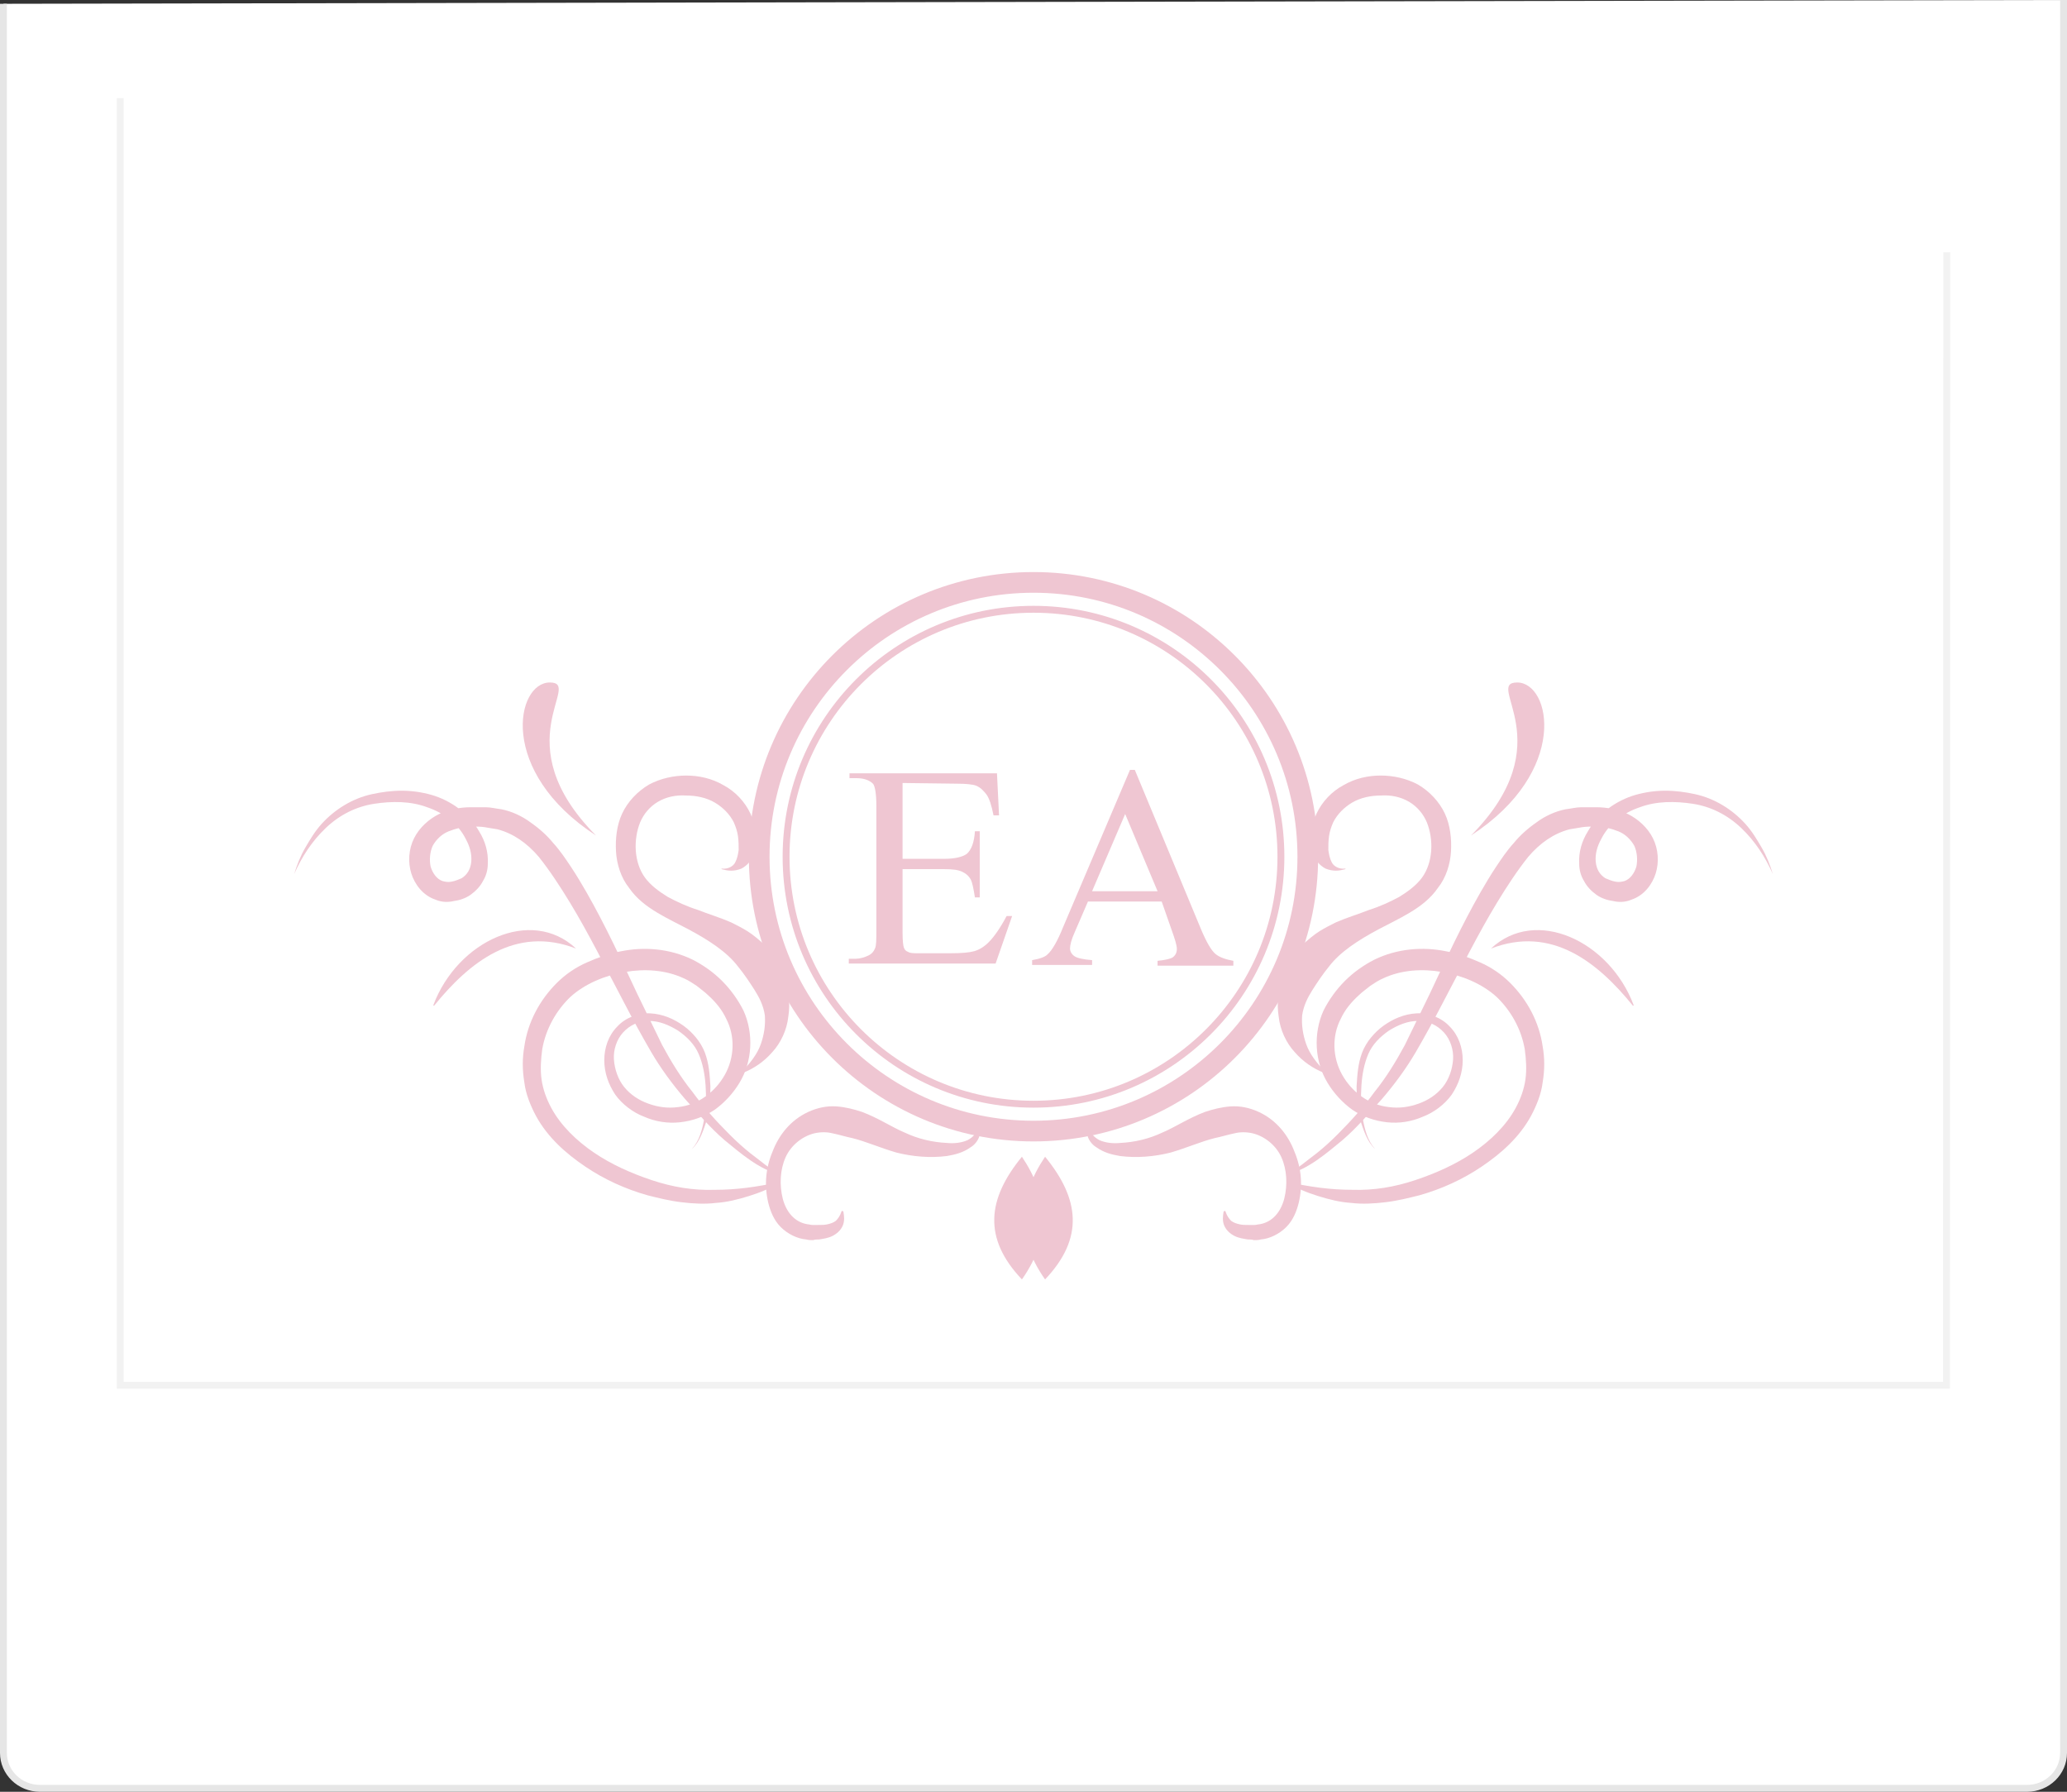 <?xml version="1.0" encoding="UTF-8"?><svg id="Layer_2" xmlns="http://www.w3.org/2000/svg" width="299.92" height="259.94" viewBox="0 0 299.92 259.94"><rect x="0" y="0" width="299.92" height="259.94" fill="#333333" stroke="none"/><defs><style>.cls-1,.cls-2,.cls-3,.cls-4{stroke-miterlimit:10;}.cls-1,.cls-3{fill:none;stroke:#efc6d2;}.cls-2{stroke:#e6e6e6;}.cls-2,.cls-4{fill:#fff;}.cls-3{stroke-width:3px;}.cls-4{stroke:#f2f2f2;}.cls-5{fill:#efc6d2;}</style></defs><g id="Layer_9"><path class="cls-2" d="m299.42,0v254.3c0,2.84-2.37,5.14-5.3,5.14H5.8c-2.93,0-5.3-2.3-5.3-5.14V.55"/><polyline class="cls-4" points="282.48 36.61 282.43 200.97 17.44 200.97 17.44 14.24"/><circle class="cls-1" cx="149.96" cy="124.29" r="35.9"/><path class="cls-5" d="m130.96,113.59v11h6.1c1.6,0,2.6-.3,3.2-.7.7-.6,1.1-1.7,1.2-3.3h.7v9.6h-.7c-.2-1.3-.4-2.2-.6-2.6-.3-.5-.6-.8-1.2-1.1s-1.4-.4-2.6-.4h-6.1v9.2c0,1.2.1,2,.2,2.2.1.3.3.5.6.6.3.2.8.2,1.5.2h4.7c1.6,0,2.7-.1,3.4-.3.7-.2,1.4-.6,2.1-1.3.8-.8,1.7-2.1,2.6-3.8h.8l-2.4,6.9h-21.3v-.7h1c.6,0,1.3-.2,1.9-.5.4-.2.7-.5.9-1,.2-.4.2-1.3.2-2.7v-18c0-1.7-.2-2.9-.5-3.2-.5-.5-1.3-.8-2.4-.8h-1v-.7h21.4l.3,6.1h-.8c-.3-1.5-.6-2.4-1-3-.4-.5-.8-1-1.5-1.3-.5-.2-1.5-.3-2.9-.3l-7.8-.1h0Z"/><path class="cls-5" d="m168.56,130.79h-10.7l-1.9,4.4c-.5,1.1-.7,1.9-.7,2.4,0,.4.2.8.6,1.1.4.3,1.3.5,2.6.6v.7h-8.7v-.7c1.2-.2,1.9-.5,2.2-.8.7-.6,1.5-2,2.3-4l9.7-22.8h.7l9.6,23.1c.8,1.9,1.5,3.1,2.1,3.6s1.5.8,2.6,1v.7h-11v-.7c1.1-.1,1.9-.3,2.2-.5.4-.3.6-.7.6-1.2,0-.6-.3-1.5-.8-2.9l-1.4-4Zm-.6-1.5l-4.7-11.2-4.8,11.2h9.5Z"/><circle class="cls-3" cx="149.96" cy="124.29" r="39.8"/><path class="cls-5" d="m42.68,126.81c.4-1.3.9-2.6,1.6-3.8.7-1.2,1.4-2.4,2.4-3.5,1.9-2.1,4.5-3.7,7.3-4.3,1.4-.3,2.8-.5,4.3-.5,1.4,0,2.9.2,4.3.6,2.8.8,5.5,2.7,7,5.4.8,1.3,1.3,2.9,1.2,4.6,0,.8-.2,1.7-.7,2.5-.4.8-1.1,1.5-1.8,2s-1.6.8-2.4.9c-.8.2-1.8.2-2.7-.2-1.8-.6-3-2.2-3.5-3.8-.5-1.6-.4-3.5.4-5.1.8-1.6,2.2-2.8,3.6-3.5,1.5-.7,3.1-1,4.6-1h2.2c.7,0,1.5.2,2.3.3,1.5.3,3,1,4.2,1.9,1.3.9,2.4,1.9,3.3,3,1,1.1,1.8,2.3,2.6,3.5s1.5,2.4,2.2,3.6c2.8,4.9,5.1,9.9,7.4,14.8,1.2,2.5,2.4,4.9,3.6,7.4,1.3,2.4,2.7,4.7,4.4,6.8,1.6,2.2,3.4,4.2,5.4,6.2,1,1,2,1.9,3,2.7,1.1.8,3,2.45,4.3,3.05-2.94-.61-5.84-3.15-8.04-4.95-2.1-1.8-3.96-4-5.76-6-1.8-2.1-3.5-4.4-4.9-6.8-1.4-2.4-2.7-4.8-4-7.3-2.6-4.9-5-9.8-7.8-14.4-1.4-2.3-2.9-4.6-4.5-6.6-1.7-2-3.7-3.4-6-4-.6-.1-1.2-.2-1.8-.3-.6-.1-1.3-.1-1.9-.1-1.2,0-2.4.3-3.4.7-1,.4-1.8,1.2-2.3,2.1-.4.9-.5,2-.3,3,.3,1,.9,1.8,1.7,2.1.4.1.8.2,1.3.1.6-.1,1-.3,1.5-.5.8-.5,1.3-1.3,1.4-2.4.1-1.1-.2-2.2-.8-3.3-1.1-2.2-3.2-3.8-5.6-4.6-2.4-.9-5.1-.9-7.7-.5-2.6.4-5,1.6-7,3.5-2,1.9-3.5,4.2-4.6,6.7Z"/><path class="cls-5" d="m104.78,126.01c.8.1,1.6-.3,1.9-.9.3-.6.4-1.1.5-1.8,0-.6,0-1.3-.1-2s-.3-1.3-.6-2c-.6-1.2-1.6-2.2-2.8-2.9-1.2-.7-2.7-1-4.1-1-1.5-.1-2.9.2-4.1.9-1.2.7-2.1,1.8-2.6,3-1,2.5-.9,5.8.7,8,.8,1.1,2,2,3.3,2.8,1.3.7,2.8,1.4,4.4,1.9,1.5.6,3.2,1.1,4.8,1.8.8.4,1.6.8,2.4,1.3.8.5,1.6,1.2,2.3,1.8,1.4,1.3,2.5,2.9,3.1,4.8.6,1.9.8,3.9.5,5.8-.2,1.9-1.1,3.8-2.3,5.1-1.2,1.4-2.7,2.4-4.2,3q-.1,0-.2-.1v-.1c1.2-1.2,2.2-2.5,2.7-3.9s.7-2.8.6-4.2c-.2-1.4-.8-2.6-1.5-3.7-.7-1.1-1.5-2.3-2.4-3.4-1.6-2.1-4.2-3.8-7.2-5.4-1.5-.8-3-1.5-4.5-2.4s-3-2-4.1-3.6c-1.2-1.5-1.8-3.5-1.9-5.3-.1-1.8.1-3.8.9-5.5.8-1.7,2.2-3.2,3.9-4.2,1.7-.9,3.6-1.3,5.4-1.3s3.7.4,5.4,1.4c1.7.9,3.1,2.4,3.9,4.1.4.9.7,1.8.8,2.7.1.9.1,1.9-.2,2.9-.1.5-.4,1-.7,1.4s-.8.8-1.2,1c-.5.2-1,.3-1.5.3s-.9-.1-1.3-.2c-.1,0-.1-.1-.1-.1-.1.1,0,0,.1,0h0Z"/><path class="cls-5" d="m86.48,121.21c-14.3-9.3-11.6-22.2-6.7-22.2,4.9,0-6.7,8.7,6.7,22.2Z"/><path class="cls-5" d="m83.58,137.61c-6.5-6.1-17.2-1.1-20.7,8.2,0,.1.1.1.1.1,5.1-6.3,11.8-11.7,20.6-8.3h0Z"/><path class="cls-5" d="m100.38,166.71c1.1-1.2,1.5-2.8,1.8-4.4.3-1.6.3-3.2.2-4.8-.1-1.6-.4-3.2-1-4.6s-1.7-2.5-3-3.4c-1.3-.8-2.7-1.4-4.2-1.4s-2.8.6-3.8,1.7c-.9,1-1.4,2.5-1.3,3.9.1,1.4.6,2.9,1.5,4s2.1,1.9,3.5,2.4,2.8.7,4.3.5c2.9-.3,5.4-2.2,6.8-4.7,1.4-2.5,1.5-5.6.2-8.1-.6-1.3-1.5-2.4-2.6-3.4-.5-.5-1.1-.9-1.7-1.4-.6-.4-1.2-.8-1.9-1.1-2.6-1.2-5.6-1.4-8.5-.9s-5.8,1.7-7.9,3.6c-2.1,2-3.6,4.7-4.1,7.6-.2,1.4-.3,3-.1,4.4s.7,2.8,1.4,4.1c1.4,2.6,3.7,4.8,6.2,6.5s5.4,3,8.4,4,6,1.5,9.1,1.4c1.6,0,3.1-.1,4.7-.3,1.6-.2,3.1-.5,4.8-.8-1.4.9-2.9,1.5-4.5,2s-3.2.9-4.8,1c-1.6.2-3.4.1-5-.1-1.7-.2-3.3-.6-4.9-1-3.2-.9-6.3-2.3-9.1-4.2-2.8-1.9-5.4-4.2-7.1-7.3-.8-1.5-1.5-3.2-1.7-4.9-.3-1.8-.3-3.5,0-5.2.5-3.5,2.2-6.7,4.7-9.2,1.3-1.3,2.8-2.3,4.4-3,1.6-.7,3.2-1.3,4.9-1.6,3.4-.7,7.1-.4,10.4,1.2.8.4,1.6.9,2.3,1.4s1.4,1.1,2,1.7c1.2,1.2,2.3,2.7,3.1,4.3,1.5,3.3,1.3,7.4-.6,10.5-.9,1.5-2.2,2.9-3.6,3.9-1.5,1-3.2,1.6-5,1.8s-3.6-.1-5.2-.8c-1.6-.6-3.2-1.8-4.2-3.2-1-1.5-1.6-3.2-1.6-5s.6-3.6,1.9-4.9c1.2-1.3,3.1-2,4.8-1.9,1.8.1,3.4.8,4.8,1.8.7.5,1.3,1.1,1.8,1.7s1,1.4,1.3,2.2c.6,1.6.7,3.2.8,4.9,0,1.6-.1,3.3-.5,4.8-.5,1.5-1,3.2-2.2,4.3Z"/><path class="cls-5" d="m142.18,163.01c.2.6.1,1.2-.1,1.9-.2.6-.7,1.2-1.2,1.5-1.1.8-2.3,1.1-3.5,1.3-2.4.3-4.9.1-7.3-.5-2.4-.7-4.4-1.6-6.4-2.1-1-.2-1.9-.5-2.9-.7-.8-.2-1.7-.2-2.6,0-1.7.4-3.4,1.7-4.2,3.5s-.9,4-.4,6c.5,1.9,1.7,3.4,3.6,3.7.2,0,.5.1.7.1h.8c.5,0,1,0,1.4-.1s.8-.2,1.2-.5c.3-.3.6-.7.8-1.3h0c0-.1.1-.2.2-.1.1,0,.1.1.1.1.1.6.2,1.3-.1,2s-.9,1.2-1.5,1.5-1.3.4-1.9.5c-.3,0-.6,0-.9.1-.3,0-.7,0-1-.1-1.3-.1-2.7-.8-3.7-1.8s-1.5-2.3-1.8-3.5c-.6-2.5-.4-5,.6-7.4.9-2.4,2.6-4.6,5.2-5.8,1.3-.6,2.7-.9,4.1-.8,1.3.1,2.5.4,3.7.8,2.4.9,4.3,2.2,6.2,3,1.9.9,4,1.4,6.1,1.5,1,.1,2.1,0,3-.4.4-.2.8-.5,1.1-.9s.4-.9.4-1.4h0c0-.1.1-.2.2-.2s.1.1.1.1Z"/><path class="cls-5" d="m148.28,167.81c-5,6.1-5.7,11.8,0,17.8,4.3-6.1,3.9-12,0-17.8Z"/><path class="cls-5" d="m252.64,120.11c-2-1.9-4.4-3.1-7-3.5-2.6-.4-5.3-.4-7.7.5-2.4.8-4.5,2.4-5.6,4.6-.6,1.1-.9,2.2-.8,3.3.1,1.1.6,1.9,1.4,2.4.5.2.9.4,1.5.5.5.1.9,0,1.3-.1.8-.3,1.4-1.1,1.7-2.1.2-1,.1-2.1-.3-3-.5-.9-1.3-1.7-2.3-2.1-1-.4-2.2-.7-3.4-.7-.6,0-1.3,0-1.9.1-.6.1-1.2.2-1.8.3-2.3.6-4.3,2-6,4-1.6,2-3.1,4.3-4.5,6.6-2.8,4.6-5.2,9.5-7.8,14.4-1.3,2.5-2.6,4.9-4,7.3s-3.1,4.7-4.9,6.8c-1.8,2-3.66,4.2-5.76,6-2.2,1.8-5.09,4.35-8.04,4.95,1.3-.6,3.2-2.25,4.3-3.05,1-.8,2-1.7,3-2.7,2-2,3.8-4,5.4-6.2,1.7-2.1,3.1-4.4,4.4-6.8,1.2-2.5,2.4-4.9,3.6-7.4,2.3-4.9,4.6-9.9,7.4-14.8.7-1.2,1.4-2.4,2.2-3.6.8-1.2,1.6-2.4,2.6-3.5.9-1.1,2-2.1,3.3-3,1.2-.9,2.7-1.6,4.2-1.9.8-.1,1.6-.3,2.3-.3h2.2c1.5,0,3.1.3,4.6,1,1.4.7,2.8,1.9,3.6,3.5.8,1.6.9,3.5.4,5.1-.5,1.6-1.7,3.2-3.5,3.8-.9.4-1.9.4-2.7.2-.8-.1-1.7-.4-2.4-.9s-1.4-1.2-1.8-2c-.5-.8-.7-1.7-.7-2.5-.1-1.7.4-3.3,1.2-4.6,1.5-2.7,4.2-4.6,7-5.4,1.4-.4,2.9-.6,4.3-.6,1.5,0,2.9.2,4.3.5,2.8.6,5.4,2.2,7.3,4.3,1,1.1,1.7,2.3,2.4,3.5.7,1.2,1.2,2.5,1.6,3.8-1.1-2.5-2.6-4.8-4.6-6.7Z"/><path class="cls-5" d="m195.14,126.01c.1,0,.2.1.1,0,0,0,0,.1-.1.1-.4.1-.8.2-1.3.2s-1-.1-1.5-.3c-.4-.2-.9-.6-1.2-1s-.6-.9-.7-1.4c-.3-1-.3-2-.2-2.9.1-.9.4-1.8.8-2.7.8-1.7,2.2-3.2,3.9-4.1,1.7-1,3.6-1.4,5.4-1.4s3.7.4,5.4,1.3c1.7,1,3.1,2.5,3.9,4.2.8,1.7,1,3.7.9,5.5-.1,1.8-.7,3.8-1.9,5.3-1.1,1.6-2.6,2.7-4.1,3.6s-3,1.6-4.5,2.4c-3,1.6-5.6,3.3-7.2,5.4-.9,1.1-1.7,2.3-2.4,3.4-.7,1.1-1.3,2.3-1.5,3.7-.1,1.4.1,2.8.6,4.2.5,1.4,1.5,2.7,2.7,3.9v.1q-.1.1-.2.1c-1.5-.6-3-1.6-4.2-3-1.2-1.3-2.1-3.2-2.3-5.1-.3-1.9-.1-3.9.5-5.8.6-1.9,1.7-3.5,3.1-4.8.7-.6,1.5-1.3,2.3-1.8.8-.5,1.6-.9,2.4-1.3,1.6-.7,3.3-1.2,4.8-1.8,1.6-.5,3.1-1.2,4.4-1.9,1.3-.8,2.5-1.7,3.3-2.8,1.6-2.2,1.7-5.5.7-8-.5-1.2-1.4-2.3-2.6-3-1.2-.7-2.6-1-4.1-.9-1.4,0-2.9.3-4.1,1-1.2.7-2.2,1.7-2.8,2.9-.3.7-.5,1.3-.6,2s-.1,1.4-.1,2c.1.7.2,1.2.5,1.8.3.6,1.1,1,1.9.9h0Z"/><path class="cls-5" d="m220.14,99.01c4.9,0,7.6,12.9-6.7,22.2,13.4-13.5,1.8-22.2,6.7-22.2Z"/><path class="cls-5" d="m216.34,137.61c8.8-3.4,15.5,2,20.6,8.3,0,0,.1,0,.1-.1-3.5-9.3-14.2-14.3-20.7-8.2h0Z"/><path class="cls-5" d="m197.34,162.41c-.4-1.5-.5-3.2-.5-4.8.1-1.7.2-3.3.8-4.9.3-.8.8-1.6,1.3-2.2s1.1-1.2,1.8-1.7c1.4-1,3-1.7,4.8-1.8,1.7-.1,3.6.6,4.8,1.9,1.3,1.3,1.9,3.1,1.9,4.9s-.6,3.5-1.6,5c-1,1.4-2.6,2.6-4.2,3.2-1.6.7-3.4,1-5.2.8s-3.5-.8-5-1.8c-1.4-1-2.7-2.4-3.6-3.9-1.9-3.1-2.1-7.2-.6-10.5.8-1.6,1.9-3.1,3.1-4.3.6-.6,1.3-1.2,2-1.7s1.5-1,2.3-1.4c3.3-1.6,7-1.9,10.4-1.2,1.7.3,3.3.9,4.9,1.6,1.6.7,3.1,1.7,4.4,3,2.5,2.5,4.2,5.7,4.7,9.2.3,1.7.3,3.4,0,5.2-.2,1.7-.9,3.4-1.7,4.9-1.7,3.1-4.3,5.4-7.1,7.3-2.8,1.9-5.9,3.3-9.1,4.2-1.6.4-3.2.8-4.9,1-1.6.2-3.4.3-5,.1-1.6-.1-3.2-.5-4.8-1s-3.1-1.1-4.5-2c1.7.3,3.2.6,4.8.8,1.6.2,3.1.3,4.7.3,3.1.1,6.1-.4,9.1-1.4,3-1,5.9-2.3,8.4-4,2.5-1.7,4.8-3.9,6.2-6.5.7-1.3,1.2-2.7,1.4-4.1.2-1.4.1-3-.1-4.4-.5-2.9-2-5.6-4.1-7.6-2.1-1.9-5-3.1-7.9-3.6s-5.9-.3-8.5.9c-.7.3-1.3.7-1.9,1.1-.6.5-1.2.9-1.7,1.4-1.1,1-2,2.1-2.6,3.4-1.3,2.5-1.2,5.6.2,8.1,1.4,2.5,3.9,4.4,6.8,4.7,1.5.2,2.9,0,4.3-.5s2.6-1.3,3.5-2.4,1.4-2.6,1.5-4c.1-1.4-.4-2.9-1.3-3.9-1-1.1-2.3-1.7-3.8-1.7s-2.9.6-4.2,1.4c-1.3.9-2.4,2-3,3.4-.6,1.4-.9,3-1,4.6-.1,1.6-.1,3.2.2,4.8.3,1.6.7,3.2,1.8,4.4-1.2-1.1-1.7-2.8-2.2-4.3Z"/><path class="cls-5" d="m157.84,162.91c.1,0,.2.1.2.2h0c0,.5.1,1,.4,1.4s.7.7,1.1.9c.9.4,2,.5,3,.4,2.1-.1,4.2-.6,6.1-1.5,1.9-.8,3.8-2.1,6.2-3,1.2-.4,2.4-.7,3.7-.8,1.4-.1,2.8.2,4.1.8,2.6,1.2,4.3,3.4,5.2,5.8,1,2.4,1.2,4.9.6,7.4-.3,1.2-.8,2.5-1.8,3.5s-2.4,1.7-3.7,1.8c-.3.1-.7.1-1,.1-.3-.1-.6-.1-.9-.1-.6-.1-1.3-.2-1.9-.5s-1.2-.8-1.5-1.5-.2-1.4-.1-2c0,0,0-.1.1-.1.1-.1.2,0,.2.1h0c.2.6.5,1,.8,1.3.4.3.8.4,1.2.5s.9.1,1.4.1h.8c.2,0,.5-.1.7-.1,1.9-.3,3.1-1.8,3.6-3.7.5-2,.4-4.2-.4-6-.8-1.8-2.5-3.1-4.2-3.5-.9-.2-1.8-.2-2.6,0-1,.2-1.9.5-2.9.7-2,.5-4,1.4-6.4,2.1-2.4.6-4.9.8-7.3.5-1.2-.2-2.4-.5-3.5-1.3-.5-.3-1-.9-1.2-1.5-.2-.7-.3-1.3-.1-1.9,0,0,0-.1.1-.1Z"/><path class="cls-5" d="m151.64,185.61c5.7-6,5-11.7,0-17.8-3.9,5.8-4.3,11.7,0,17.8Z"/></g></svg>